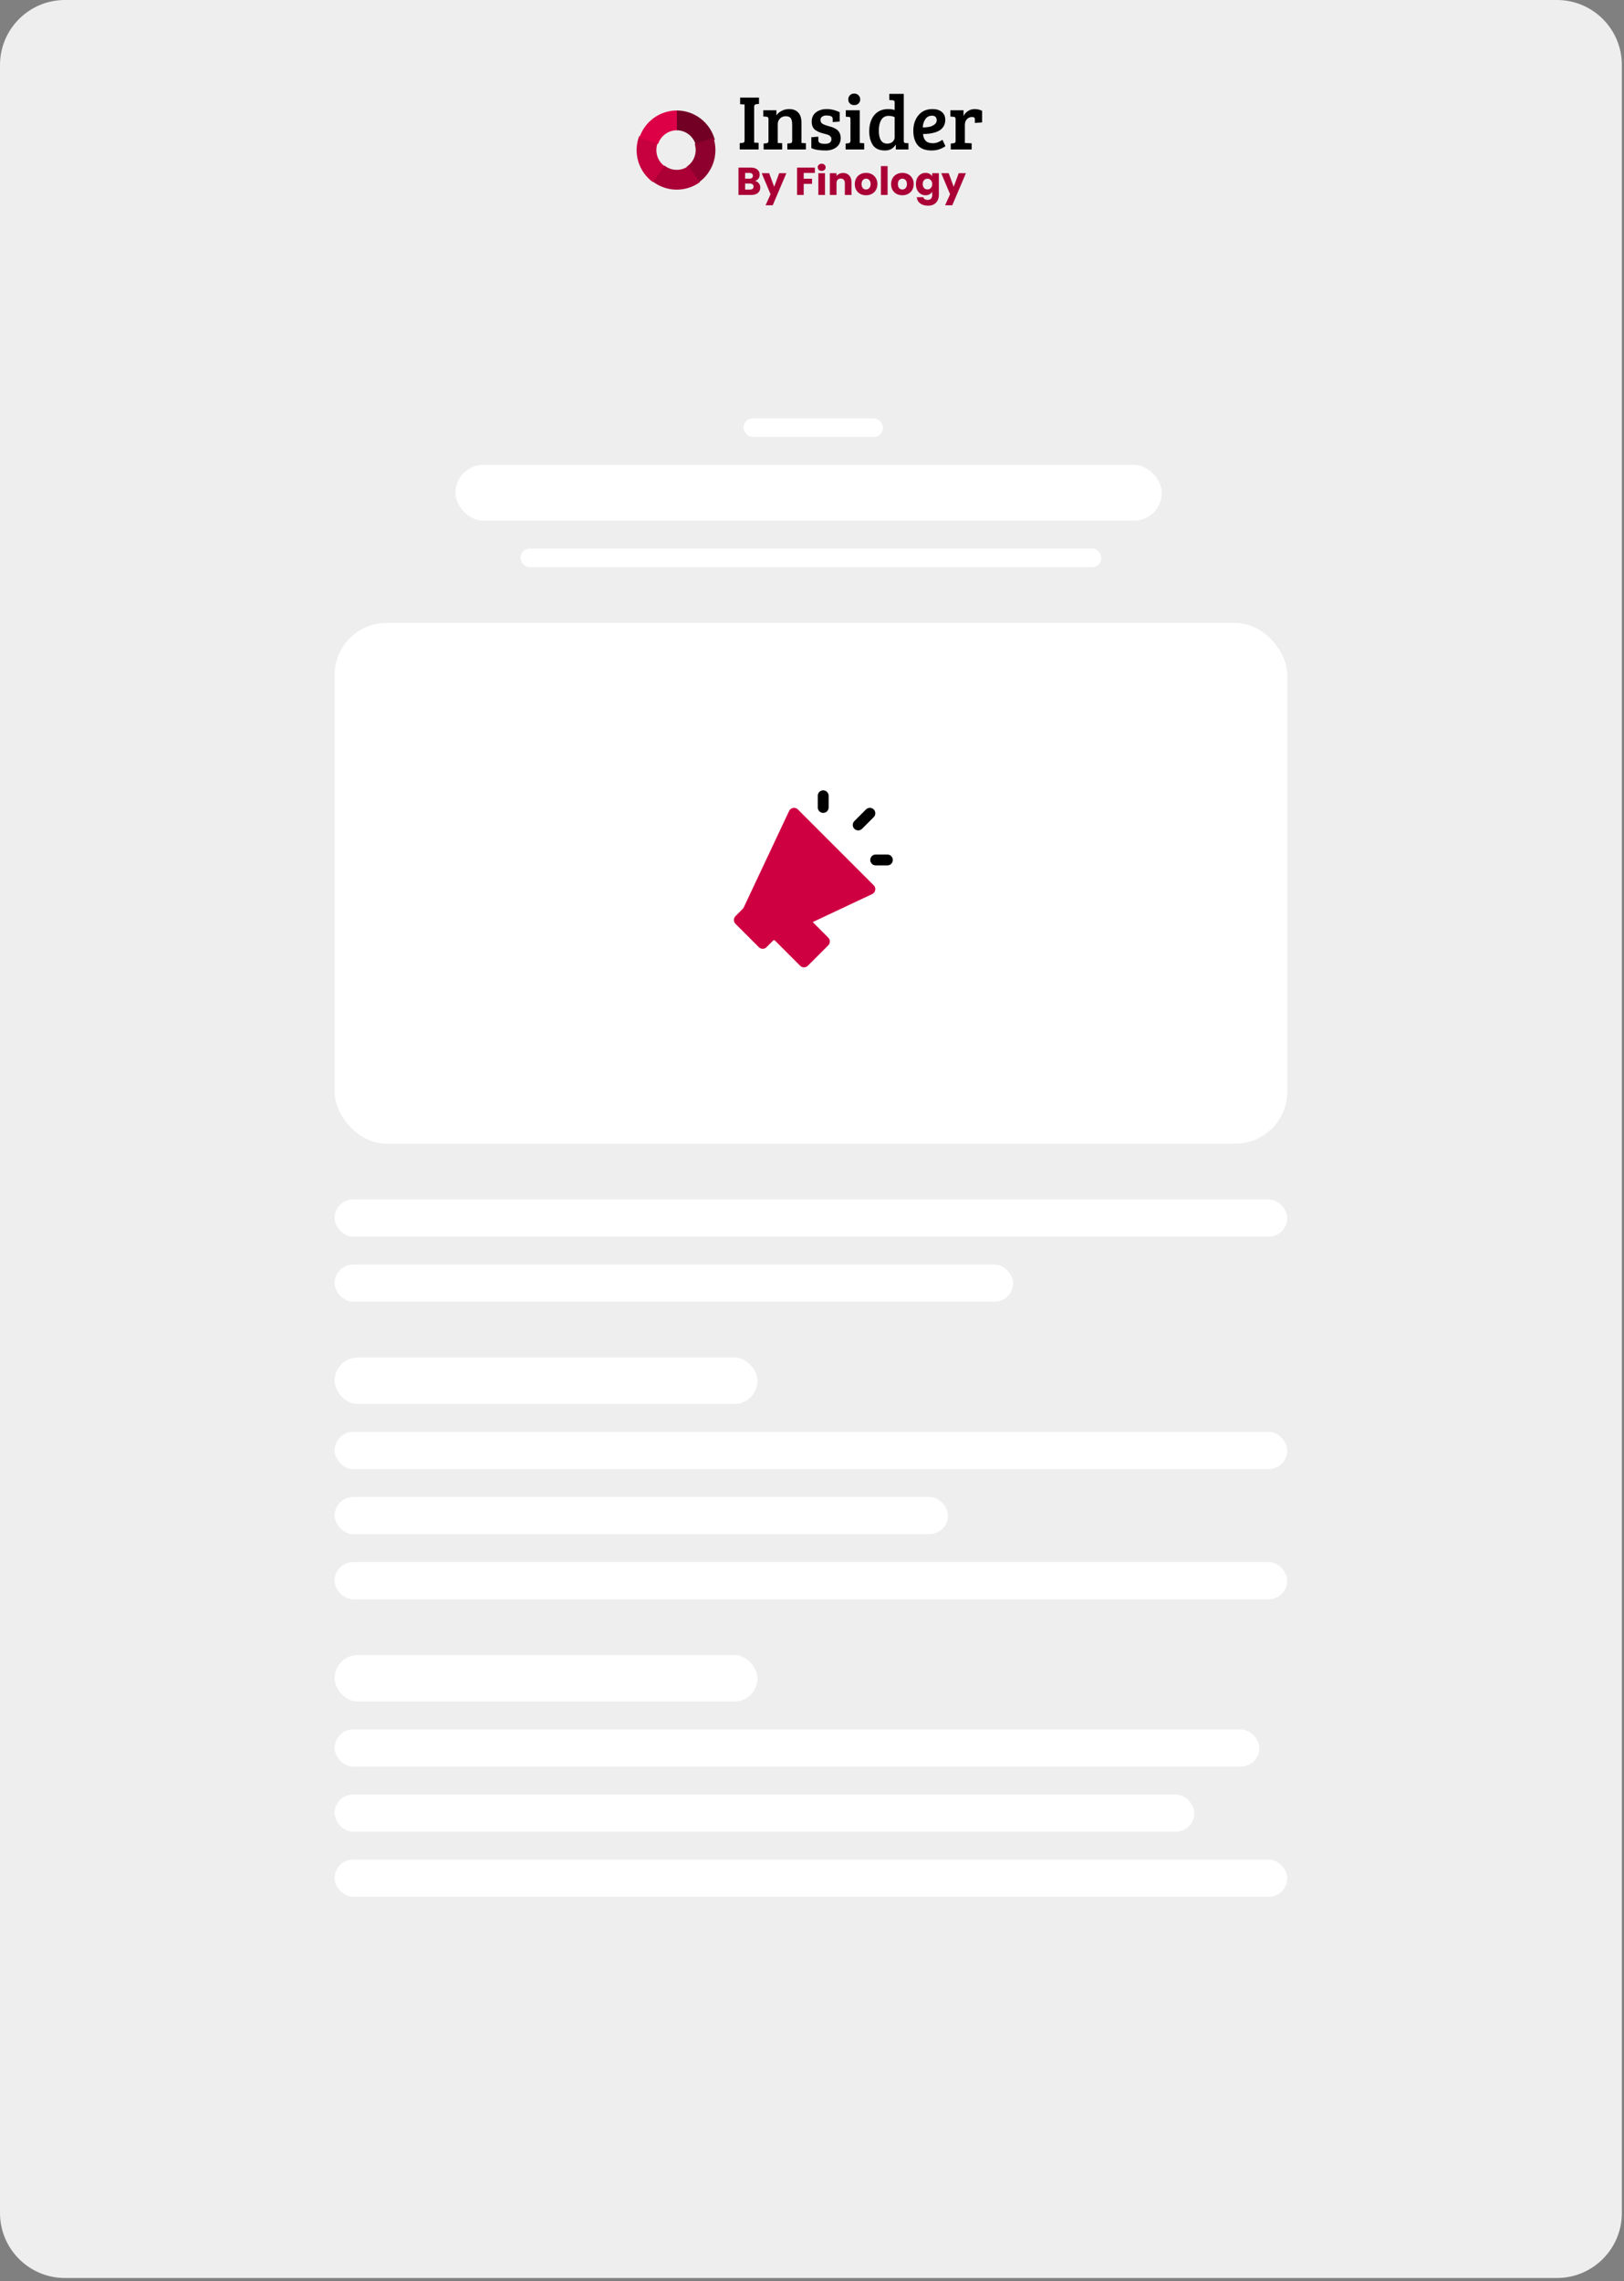 <svg width="400" height="561.6" viewBox="0 0 250 351" fill="none" xmlns="http://www.w3.org/2000/svg">
<rect x="0" y="0" width="250" height="351" fill="#808080" stroke="none"/>
<path d="M0 10C0 4.477 4.477 0 10 0H239.67C245.193 0 249.67 4.477 249.67 10V340.54C249.67 346.062 245.193 350.54 239.67 350.54H10C4.477 350.54 0 346.062 0 340.54V10Z" fill="#EEEEEE"/>
<path d="M114.62 21.596V16.076L113.936 16.04V15.02H116.84V15.992L116.444 16.028C116.212 16.052 116.096 16.18 116.096 16.412V21.944L116.78 21.98V23H113.876V22.028L114.272 21.992C114.392 21.976 114.48 21.944 114.536 21.896C114.592 21.84 114.62 21.74 114.62 21.596ZM117.496 17.924V16.964H119.524V17.744C119.732 17.448 120.008 17.216 120.352 17.048C120.696 16.872 121.068 16.784 121.468 16.784C122.076 16.784 122.544 16.96 122.872 17.312C123.208 17.656 123.376 18.176 123.376 18.872V22.004L124.06 22.04V23H121.204V22.088L121.6 22.052C121.72 22.036 121.808 22.004 121.864 21.956C121.92 21.9 121.948 21.8 121.948 21.656V19.184C121.948 18.744 121.88 18.42 121.744 18.212C121.608 17.996 121.348 17.888 120.964 17.888C120.588 17.888 120.288 18.008 120.064 18.248C119.84 18.488 119.728 18.772 119.728 19.1V22.004L120.412 22.04V23H117.556V22.088L117.952 22.052C118.072 22.036 118.16 22.004 118.216 21.956C118.272 21.9 118.3 21.8 118.3 21.656V18.332C118.3 18.092 118.2 17.968 118 17.96L117.496 17.924ZM127.907 17.876C127.715 17.804 127.483 17.768 127.211 17.768C126.939 17.768 126.719 17.832 126.551 17.96C126.391 18.08 126.311 18.232 126.311 18.416C126.311 18.592 126.339 18.732 126.395 18.836C126.459 18.932 126.555 19.016 126.683 19.088C126.883 19.192 127.123 19.284 127.403 19.364C127.683 19.436 127.891 19.496 128.027 19.544C128.163 19.584 128.331 19.656 128.531 19.76C128.739 19.864 128.895 19.976 128.999 20.096C129.279 20.392 129.419 20.772 129.419 21.236C129.419 21.836 129.199 22.308 128.759 22.652C128.327 22.988 127.775 23.156 127.103 23.156C126.127 23.156 125.391 23.032 124.895 22.784V21.116L125.975 21.032V21.608C125.975 21.96 126.311 22.136 126.983 22.136C127.655 22.136 127.991 21.892 127.991 21.404C127.991 21.228 127.931 21.084 127.811 20.972C127.699 20.86 127.587 20.784 127.475 20.744C127.363 20.704 127.227 20.664 127.067 20.624C126.915 20.584 126.763 20.544 126.611 20.504C126.467 20.464 126.307 20.412 126.131 20.348C125.963 20.276 125.775 20.176 125.567 20.048C125.159 19.784 124.955 19.344 124.955 18.728C124.955 18.104 125.175 17.624 125.615 17.288C126.055 16.952 126.607 16.784 127.271 16.784C127.943 16.784 128.607 16.944 129.263 17.264V18.704L128.183 18.788V18.284C128.183 18.084 128.091 17.948 127.907 17.876ZM132.349 16.964V22.004L133.033 22.04V23H130.177V22.088L130.573 22.052C130.805 22.028 130.921 21.9 130.921 21.668V18.332C130.921 18.196 130.897 18.104 130.849 18.056C130.809 18.008 130.733 17.984 130.621 17.984L130.201 17.96V16.964H132.349ZM130.837 15.932C130.669 15.764 130.585 15.552 130.585 15.296C130.585 15.04 130.669 14.828 130.837 14.66C131.005 14.484 131.225 14.396 131.497 14.396C131.769 14.396 131.989 14.484 132.157 14.66C132.333 14.828 132.421 15.04 132.421 15.296C132.421 15.552 132.333 15.764 132.157 15.932C131.989 16.092 131.769 16.172 131.497 16.172C131.225 16.172 131.005 16.092 130.837 15.932ZM136.74 16.784C137.084 16.784 137.412 16.832 137.724 16.928V15.716C137.724 15.54 137.62 15.444 137.412 15.428L136.896 15.392V14.444H139.128V21.74C139.136 21.924 139.236 22.016 139.428 22.016L139.848 22.04V23H137.904V22.292L137.868 22.28C137.508 22.864 136.964 23.156 136.236 23.156C135.324 23.156 134.684 22.852 134.316 22.244C133.98 21.692 133.812 21.016 133.812 20.216C133.812 19.176 134.068 18.344 134.58 17.72C135.1 17.096 135.82 16.784 136.74 16.784ZM137.724 21.128V18.02C137.436 17.892 137.132 17.828 136.812 17.828C136.284 17.828 135.896 18.04 135.648 18.464C135.408 18.888 135.288 19.428 135.288 20.084C135.288 21.428 135.72 22.1 136.584 22.1C136.912 22.1 137.184 22.008 137.4 21.824C137.616 21.632 137.724 21.4 137.724 21.128ZM143.56 16.784C144.16 16.784 144.636 16.932 144.988 17.228C145.34 17.516 145.516 17.924 145.516 18.452C145.516 18.804 145.44 19.116 145.288 19.388C145.136 19.652 144.948 19.86 144.724 20.012C144.5 20.164 144.228 20.288 143.908 20.384C143.372 20.544 142.768 20.624 142.096 20.624C142.12 21.048 142.252 21.392 142.492 21.656C142.732 21.912 143.1 22.04 143.596 22.04C144.092 22.04 144.588 21.864 145.084 21.512L145.54 22.484C145.38 22.628 145.108 22.776 144.724 22.928C144.348 23.08 143.916 23.156 143.428 23.156C142.452 23.156 141.736 22.888 141.28 22.352C140.824 21.808 140.596 21.064 140.596 20.12C140.596 19.176 140.856 18.384 141.376 17.744C141.896 17.104 142.624 16.784 143.56 16.784ZM143.008 19.532C143.304 19.476 143.576 19.36 143.824 19.184C144.072 19 144.196 18.784 144.196 18.536C144.196 18.048 143.956 17.804 143.476 17.804C143.028 17.804 142.684 17.984 142.444 18.344C142.204 18.696 142.072 19.12 142.048 19.616C142.4 19.608 142.72 19.58 143.008 19.532ZM147.105 21.656V18.332C147.105 18.204 147.081 18.116 147.033 18.068C146.993 18.012 146.917 17.98 146.805 17.972L146.301 17.936V16.964H148.329V17.864C148.473 17.552 148.697 17.296 149.001 17.096C149.305 16.888 149.653 16.784 150.045 16.784C150.445 16.784 150.825 16.872 151.185 17.048V18.836L150.069 18.92V18.368C150.069 18.208 150.029 18.108 149.949 18.068C149.861 18.028 149.753 18.008 149.625 18.008C149.305 18.008 149.041 18.124 148.833 18.356C148.633 18.58 148.533 18.868 148.533 19.22V22.004L149.577 22.052V23H146.361V22.088L146.757 22.052C146.877 22.036 146.965 22.004 147.021 21.956C147.077 21.9 147.105 21.8 147.105 21.656Z" fill="black"/>
<path d="M116.23 27.84C116.474 27.892 116.67 28.014 116.818 28.206C116.966 28.394 117.04 28.61 117.04 28.854C117.04 29.206 116.916 29.486 116.668 29.694C116.424 29.898 116.082 30 115.642 30H113.68V25.788H115.576C116.004 25.788 116.338 25.886 116.578 26.082C116.822 26.278 116.944 26.544 116.944 26.88C116.944 27.128 116.878 27.334 116.746 27.498C116.618 27.662 116.446 27.776 116.23 27.84ZM114.706 27.492H115.378C115.546 27.492 115.674 27.456 115.762 27.384C115.854 27.308 115.9 27.198 115.9 27.054C115.9 26.91 115.854 26.8 115.762 26.724C115.674 26.648 115.546 26.61 115.378 26.61H114.706V27.492ZM115.462 29.172C115.634 29.172 115.766 29.134 115.858 29.058C115.954 28.978 116.002 28.864 116.002 28.716C116.002 28.568 115.952 28.452 115.852 28.368C115.756 28.284 115.622 28.242 115.45 28.242H114.706V29.172H115.462ZM121.055 26.652L118.955 31.59H117.851L118.619 29.886L117.257 26.652H118.403L119.177 28.746L119.945 26.652H121.055ZM125.439 25.788V26.61H123.723V27.498H125.007V28.296H123.723V30H122.697V25.788H125.439ZM126.494 26.304C126.314 26.304 126.166 26.252 126.05 26.148C125.938 26.04 125.882 25.908 125.882 25.752C125.882 25.592 125.938 25.46 126.05 25.356C126.166 25.248 126.314 25.194 126.494 25.194C126.67 25.194 126.814 25.248 126.926 25.356C127.042 25.46 127.1 25.592 127.1 25.752C127.1 25.908 127.042 26.04 126.926 26.148C126.814 26.252 126.67 26.304 126.494 26.304ZM127.004 26.652V30H125.978V26.652H127.004ZM129.788 26.616C130.18 26.616 130.492 26.744 130.724 27C130.96 27.252 131.078 27.6 131.078 28.044V30H130.058V28.182C130.058 27.958 130 27.784 129.884 27.66C129.768 27.536 129.612 27.474 129.416 27.474C129.22 27.474 129.064 27.536 128.948 27.66C128.832 27.784 128.774 27.958 128.774 28.182V30H127.748V26.652H128.774V27.096C128.878 26.948 129.018 26.832 129.194 26.748C129.37 26.66 129.568 26.616 129.788 26.616ZM133.315 30.048C132.987 30.048 132.691 29.978 132.427 29.838C132.167 29.698 131.961 29.498 131.809 29.238C131.661 28.978 131.587 28.674 131.587 28.326C131.587 27.982 131.663 27.68 131.815 27.42C131.967 27.156 132.175 26.954 132.439 26.814C132.703 26.674 132.999 26.604 133.327 26.604C133.655 26.604 133.951 26.674 134.215 26.814C134.479 26.954 134.687 27.156 134.839 27.42C134.991 27.68 135.067 27.982 135.067 28.326C135.067 28.67 134.989 28.974 134.833 29.238C134.681 29.498 134.471 29.698 134.203 29.838C133.939 29.978 133.643 30.048 133.315 30.048ZM133.315 29.16C133.511 29.16 133.677 29.088 133.813 28.944C133.953 28.8 134.023 28.594 134.023 28.326C134.023 28.058 133.955 27.852 133.819 27.708C133.687 27.564 133.523 27.492 133.327 27.492C133.127 27.492 132.961 27.564 132.829 27.708C132.697 27.848 132.631 28.054 132.631 28.326C132.631 28.594 132.695 28.8 132.823 28.944C132.955 29.088 133.119 29.16 133.315 29.16ZM136.637 25.56V30H135.611V25.56H136.637ZM138.905 30.048C138.577 30.048 138.281 29.978 138.017 29.838C137.757 29.698 137.551 29.498 137.399 29.238C137.251 28.978 137.177 28.674 137.177 28.326C137.177 27.982 137.253 27.68 137.405 27.42C137.557 27.156 137.765 26.954 138.029 26.814C138.293 26.674 138.589 26.604 138.917 26.604C139.245 26.604 139.541 26.674 139.805 26.814C140.069 26.954 140.277 27.156 140.429 27.42C140.581 27.68 140.657 27.982 140.657 28.326C140.657 28.67 140.579 28.974 140.423 29.238C140.271 29.498 140.061 29.698 139.793 29.838C139.529 29.978 139.233 30.048 138.905 30.048ZM138.905 29.16C139.101 29.16 139.267 29.088 139.403 28.944C139.543 28.8 139.613 28.594 139.613 28.326C139.613 28.058 139.545 27.852 139.409 27.708C139.277 27.564 139.113 27.492 138.917 27.492C138.717 27.492 138.551 27.564 138.419 27.708C138.287 27.848 138.221 28.054 138.221 28.326C138.221 28.594 138.285 28.8 138.413 28.944C138.545 29.088 138.709 29.16 138.905 29.16ZM142.473 26.604C142.709 26.604 142.915 26.652 143.091 26.748C143.271 26.844 143.409 26.97 143.505 27.126V26.652H144.531V29.994C144.531 30.302 144.469 30.58 144.345 30.828C144.225 31.08 144.039 31.28 143.787 31.428C143.539 31.576 143.229 31.65 142.857 31.65C142.361 31.65 141.959 31.532 141.651 31.296C141.343 31.064 141.167 30.748 141.123 30.348H142.137C142.169 30.476 142.245 30.576 142.365 30.648C142.485 30.724 142.633 30.762 142.809 30.762C143.021 30.762 143.189 30.7 143.313 30.576C143.441 30.456 143.505 30.262 143.505 29.994V29.52C143.405 29.676 143.267 29.804 143.091 29.904C142.915 30 142.709 30.048 142.473 30.048C142.197 30.048 141.947 29.978 141.723 29.838C141.499 29.694 141.321 29.492 141.189 29.232C141.061 28.968 140.997 28.664 140.997 28.32C140.997 27.976 141.061 27.674 141.189 27.414C141.321 27.154 141.499 26.954 141.723 26.814C141.947 26.674 142.197 26.604 142.473 26.604ZM143.505 28.326C143.505 28.07 143.433 27.868 143.289 27.72C143.149 27.572 142.977 27.498 142.773 27.498C142.569 27.498 142.395 27.572 142.251 27.72C142.111 27.864 142.041 28.064 142.041 28.32C142.041 28.576 142.111 28.78 142.251 28.932C142.395 29.08 142.569 29.154 142.773 29.154C142.977 29.154 143.149 29.08 143.289 28.932C143.433 28.784 143.505 28.582 143.505 28.326ZM148.693 26.652L146.593 31.59H145.489L146.257 29.886L144.895 26.652H146.041L146.815 28.746L147.583 26.652H148.693Z" fill="#AA0036"/>
<path d="M104.168 17C104.5 17 104.829 17.027 105.157 17.081C105.484 17.135 105.805 17.215 106.119 17.322C106.433 17.429 106.736 17.56 107.029 17.717C107.322 17.873 107.6 18.053 107.863 18.255C108.127 18.457 108.372 18.679 108.599 18.921C108.826 19.164 109.032 19.423 109.217 19.699C109.402 19.975 109.563 20.264 109.7 20.567C109.838 20.87 109.95 21.181 110.036 21.502L107.102 22.298C107.059 22.137 107.003 21.982 106.934 21.83C106.865 21.679 106.785 21.534 106.692 21.396C106.6 21.258 106.497 21.129 106.383 21.007C106.27 20.886 106.147 20.775 106.016 20.674C105.884 20.573 105.745 20.483 105.599 20.405C105.452 20.327 105.3 20.261 105.143 20.208C104.986 20.154 104.826 20.114 104.662 20.087C104.499 20.06 104.334 20.047 104.168 20.047V17H104.168Z" fill="#720024"/>
<path d="M109.835 21.212C109.937 21.529 110.014 21.851 110.063 22.18C110.113 22.509 110.136 22.839 110.132 23.172C110.128 23.504 110.097 23.834 110.039 24.161C109.981 24.488 109.896 24.809 109.786 25.122C109.676 25.436 109.541 25.739 109.381 26.03C109.221 26.321 109.039 26.598 108.834 26.859C108.629 27.121 108.405 27.364 108.16 27.588C107.915 27.813 107.654 28.016 107.376 28.198L105.715 25.647C105.854 25.556 105.984 25.454 106.107 25.342C106.229 25.23 106.341 25.108 106.444 24.977C106.546 24.847 106.637 24.708 106.717 24.563C106.797 24.417 106.865 24.266 106.92 24.109C106.975 23.952 107.017 23.792 107.046 23.628C107.075 23.465 107.091 23.3 107.093 23.133C107.095 22.967 107.083 22.802 107.058 22.637C107.034 22.473 106.996 22.312 106.944 22.154L109.835 21.212Z" fill="#8E002D"/>
<path d="M107.755 28.021C107.487 28.216 107.204 28.389 106.908 28.537C106.611 28.686 106.305 28.81 105.988 28.909C105.671 29.008 105.349 29.08 105.02 29.126C104.692 29.172 104.362 29.191 104.03 29.182C103.698 29.174 103.37 29.139 103.044 29.076C102.718 29.014 102.399 28.926 102.088 28.811C101.776 28.697 101.476 28.558 101.188 28.394C100.899 28.23 100.625 28.044 100.367 27.835L102.275 25.463C102.404 25.567 102.54 25.66 102.685 25.742C102.829 25.824 102.979 25.894 103.135 25.951C103.291 26.008 103.45 26.052 103.613 26.084C103.776 26.115 103.94 26.132 104.106 26.137C104.272 26.141 104.437 26.131 104.601 26.108C104.765 26.085 104.926 26.049 105.085 26C105.243 25.951 105.396 25.888 105.545 25.814C105.693 25.739 105.834 25.653 105.968 25.556L107.755 28.021Z" fill="#AA0036"/>
<path d="M100.506 28.027C100.238 27.832 99.987 27.616 99.754 27.379C99.521 27.143 99.308 26.889 99.117 26.617C98.925 26.346 98.757 26.061 98.612 25.762C98.467 25.463 98.347 25.154 98.252 24.835C98.158 24.516 98.09 24.192 98.048 23.862C98.007 23.532 97.992 23.201 98.004 22.869C98.017 22.537 98.056 22.208 98.122 21.882C98.189 21.556 98.281 21.238 98.399 20.927L101.239 22.012C101.18 22.168 101.134 22.327 101.101 22.49C101.068 22.653 101.048 22.817 101.042 22.983C101.036 23.15 101.043 23.315 101.064 23.48C101.085 23.645 101.119 23.807 101.166 23.966C101.214 24.126 101.273 24.28 101.346 24.43C101.418 24.579 101.502 24.722 101.598 24.857C101.694 24.993 101.8 25.12 101.917 25.239C102.033 25.357 102.159 25.465 102.293 25.563L100.506 28.027Z" fill="#C7003F"/>
<path d="M98.418 21.21C98.516 20.907 98.638 20.612 98.783 20.327C98.928 20.042 99.094 19.77 99.282 19.512C99.469 19.253 99.676 19.011 99.901 18.785C100.127 18.559 100.368 18.352 100.627 18.164C100.885 17.976 101.156 17.809 101.44 17.664C101.724 17.519 102.018 17.397 102.321 17.298C102.625 17.199 102.934 17.125 103.249 17.075C103.564 17.025 103.881 17 104.2 17L104.199 20.047C104.04 20.047 103.881 20.059 103.724 20.084C103.567 20.109 103.412 20.147 103.26 20.196C103.109 20.245 102.962 20.306 102.82 20.379C102.677 20.451 102.542 20.535 102.413 20.629C102.284 20.723 102.163 20.826 102.05 20.939C101.938 21.052 101.834 21.173 101.741 21.303C101.647 21.432 101.564 21.568 101.491 21.71C101.419 21.853 101.358 22 101.309 22.152L98.418 21.21Z" fill="#DD0046"/>
<rect x="114.461" y="64.385" width="21.462" height="2.862" rx="1.431" fill="white"/>
<rect x="70.109" y="71.539" width="108.739" height="8.585" rx="4.292" fill="white"/>
<rect x="80.125" y="84.415" width="89.423" height="2.862" rx="1.431" fill="white"/>
<rect x="51.508" y="184.57" width="146.654" height="5.723" rx="2.862" fill="white"/>
<rect x="51.508" y="194.585" width="104.446" height="5.723" rx="2.862" fill="white"/>
<rect x="51.508" y="208.893" width="65.1" height="7.154" rx="3.577" fill="white"/>
<rect x="51.508" y="220.339" width="146.654" height="5.723" rx="2.862" fill="white"/>
<rect x="51.508" y="230.354" width="94.431" height="5.723" rx="2.862" fill="white"/>
<rect x="51.508" y="240.37" width="146.654" height="5.723" rx="2.862" fill="white"/>
<rect x="51.508" y="254.678" width="65.1" height="7.154" rx="3.577" fill="white"/>
<rect x="51.508" y="266.124" width="142.362" height="5.723" rx="2.862" fill="white"/>
<rect x="51.508" y="276.139" width="132.347" height="5.723" rx="2.862" fill="white"/>
<rect x="51.508" y="286.155" width="146.654" height="5.723" rx="2.862" fill="white"/>
<rect x="51.508" y="95.862" width="146.654" height="80.123" rx="8" fill="white"/>
<g clip-path="url(#clip0_3896_663)">
<path d="M132.705 127.537L134.501 125.741C134.828 125.413 134.828 124.883 134.501 124.555C134.173 124.228 133.642 124.228 133.315 124.555L131.519 126.351C131.192 126.678 131.192 127.209 131.519 127.537C131.846 127.864 132.377 127.864 132.705 127.537Z" fill="black"/>
<path d="M136.603 131.493H134.807C134.344 131.493 133.969 131.869 133.969 132.332C133.969 132.794 134.344 133.17 134.807 133.17H136.603C137.066 133.17 137.441 132.794 137.441 132.332C137.441 131.869 137.066 131.493 136.603 131.493Z" fill="black"/>
<path d="M126.725 125.088C127.188 125.088 127.563 124.713 127.563 124.25V122.454C127.563 121.991 127.188 121.616 126.725 121.616C126.262 121.616 125.887 121.991 125.887 122.454V124.25C125.887 124.713 126.262 125.088 126.725 125.088Z" fill="black"/>
<path d="M113.222 140.975C112.895 141.302 112.895 141.833 113.222 142.161L116.814 145.752C117.141 146.08 117.672 146.08 117.999 145.752L119.404 144.348L114.627 139.57L113.222 140.975Z" fill="#CF0042"/>
<path d="M125.035 141.815L119.148 144.585L123.173 148.609C123.5 148.937 124.031 148.937 124.358 148.609L127.501 145.467C127.828 145.139 127.828 144.608 127.501 144.281L125.035 141.815Z" fill="#CF0042"/>
<path d="M122.828 124.555C122.635 124.362 122.36 124.275 122.091 124.322C121.822 124.369 121.593 124.544 121.477 124.791L114.355 139.924L119.133 144.701L134.266 137.58C134.513 137.464 134.688 137.234 134.735 136.965C134.782 136.697 134.695 136.422 134.502 136.229L122.828 124.555Z" fill="#CF0042"/>
</g>
<defs>
<clipPath id="clip0_3896_663">
<rect width="28.616" height="28.616" fill="white" transform="translate(110.172 121.616)"/>
</clipPath>
</defs>
</svg>

